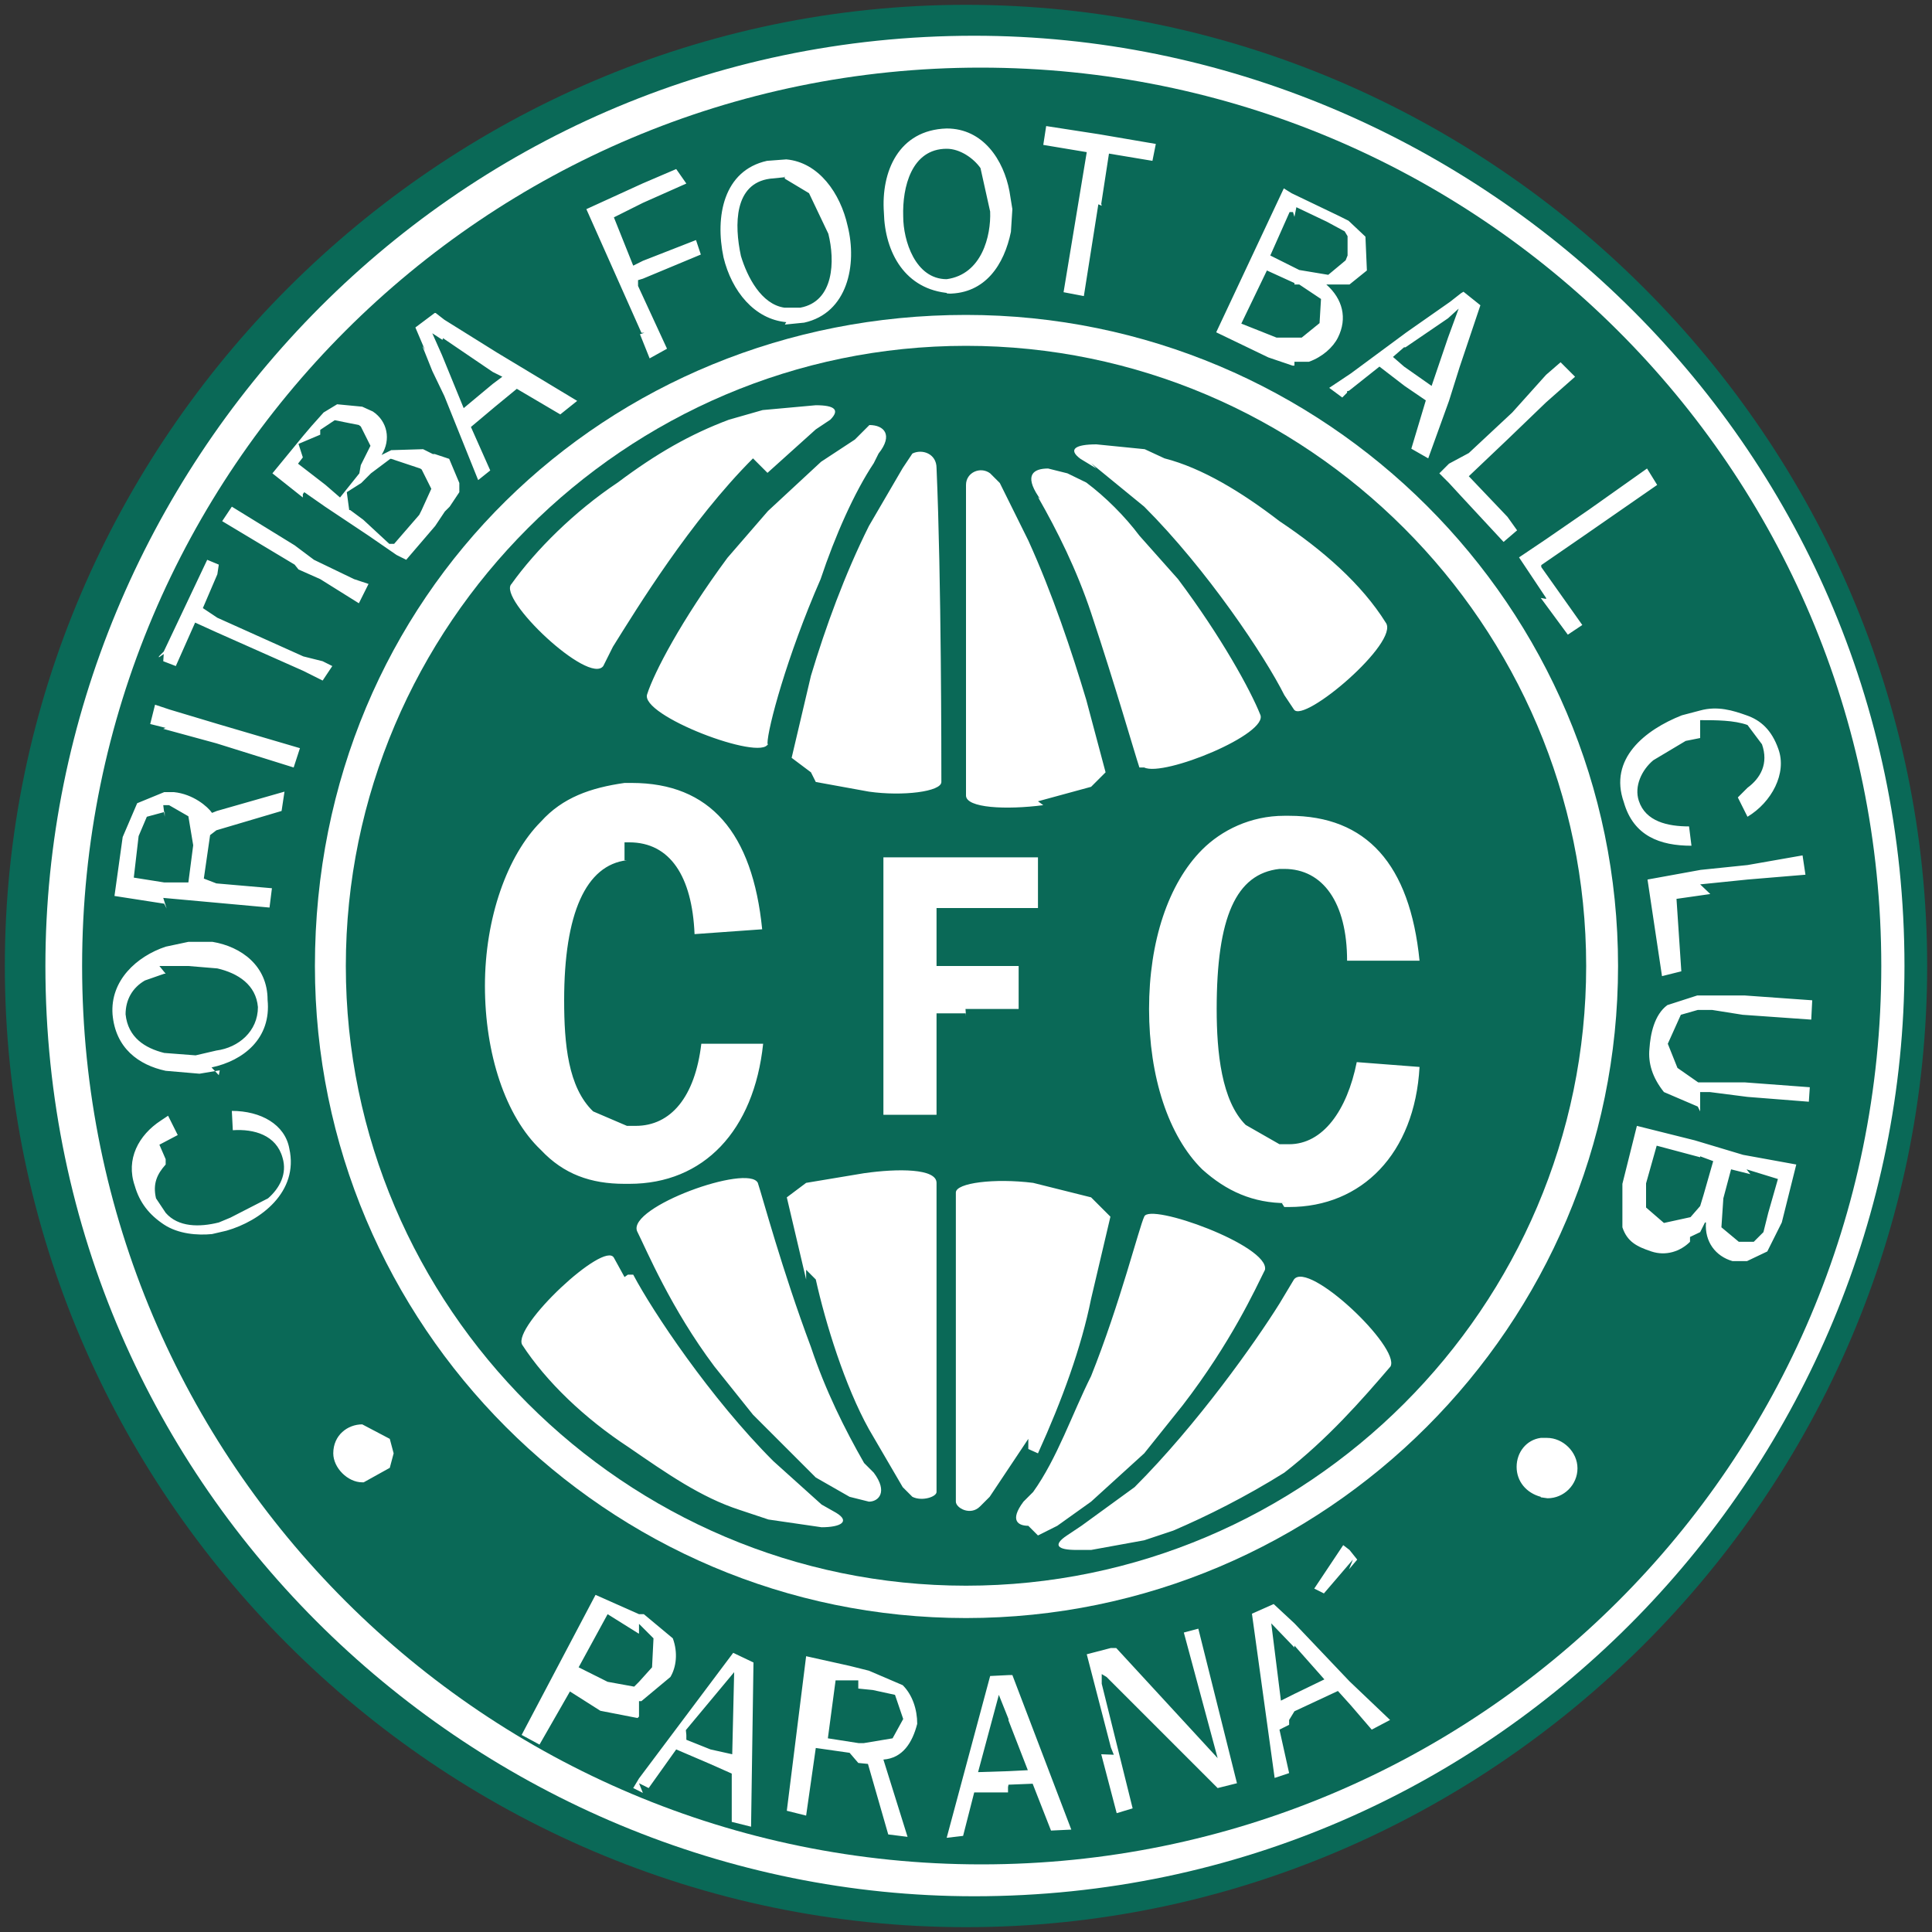 <svg text-rendering="geometricPrecision" shape-rendering="geometricPrecision" image-rendering="optimizeQuality" xmlns="http://www.w3.org/2000/svg" width="4" height="4" viewBox="0 0 4 4"><rect x="0" y="0" width="4" height="4" fill="#333333" stroke="none"/><path fill="#0A6957" d="M.01 2C.01.91.91.01 2 .01S3.99.91 3.99 2 3.092 3.99 2 3.99.01 3.092.01 2z"/><path fill="#fff" d="M.094 2C.094.973.927.074 2.017.074 3.044.074 3.943.908 3.943 2c0 1.027-.834 1.926-1.926 1.926C.992 3.926.094 3.092.094 2z"/><path fill="#0A6957" d="M.17 2C.17.973 1.004.14 2.03.14 3.06.14 3.895.97 3.895 2S3.06 3.86 2.032 3.86C1.005 3.86.17 3.028.17 2z"/><path fill="#fff" d="M.652 2C.652 1.23 1.256.652 2 .652S3.35 1.256 3.35 2 2.744 3.35 2 3.35.652 2.744.652 2z"/><path fill="#0A6957" d="M.716 2C.716 1.294 1.294.716 2 .716S3.284 1.294 3.284 2 2.706 3.283 2 3.283.716 2.706.716 2z"/><path fill="#fff" d="M1.293 1.744h.01c.084 0 .13.07.135.19l.14-.01c-.02-.2-.108-.303-.27-.303h-.015c-.07.01-.128.03-.173.08-.07.07-.116.2-.116.34s.042.27.116.34c.047.05.103.07.173.07h.01c.154 0 .258-.11.277-.29h-.128c-.013.11-.063.17-.136.17h-.018l-.07-.03c-.052-.05-.06-.14-.06-.23 0-.18.045-.28.13-.29h-.005zm0 .9l-.022-.04c-.02-.036-.21.142-.19.18.05.077.13.153.22.212.08.055.15.104.23.13l.06.02.11.016c.04 0 .06-.012.03-.03l-.03-.017-.1-.09c-.13-.13-.25-.31-.29-.386H1.3zm.296.315l.1.1.07.04.04.01c.02 0 .04-.02.01-.06l-.02-.02c-.04-.07-.08-.15-.11-.24-.06-.16-.1-.31-.11-.34-.02-.04-.27.05-.25.1.02.04.07.16.16.28l.08.1zm0-1.42c0-.03.04-.18.11-.34.03-.09.07-.18.11-.24l.01-.02C1.85.9 1.83.88 1.8.88l-.03.03-.07.046-.11.102-.084.097c-.096.13-.152.238-.166.282-.017.044.237.14.25.103v.003zm0-.56l.1-.09.03-.02c.02-.02.01-.03-.03-.03l-.11.01-.07.02c-.08.03-.15.07-.23.13-.09.06-.17.14-.22.21-.03.03.16.21.19.17l.02-.04c.05-.08.16-.26.29-.39zm.1 1.67c.02.09.06.22.11.31l.07.12.02.02c.02.01.05 0 .05-.01v-.64c0-.03-.08-.03-.15-.02l-.12.02-.04.03.04.17v-.02zm0-1.03l.11.02c.07.01.15 0 .15-.02 0-.05 0-.42-.01-.65 0-.03-.03-.04-.05-.03l-.02.03-.07.12c-.05.1-.09.21-.12.31l-.04.17.04.03zm.31.47h.11V2h-.17v-.12h.21v-.105h-.32v.533h.11v-.21H2v.006zm.15 1.09l.04-.02.07-.05.11-.1.08-.1c.1-.13.15-.24.17-.28.01-.05-.24-.14-.25-.11-.01.02-.05.18-.11.33-.04.08-.07.17-.12.24l-.02.02c-.03.04-.01.05.01.05zm0-.17c.05-.11.09-.22.11-.32l.04-.17-.04-.04-.12-.03c-.08-.01-.16 0-.16.02v.64c0 .013.03.03.05.01l.02-.02.08-.12V3zm0-1.35l.11-.03.03-.03-.04-.15c-.03-.1-.07-.22-.12-.33L2.07 1 2.05.98C2.03.965 2 .978 2 1.004v.643c0 .026.083.03.16.02zm0-.63c.04.07.08.15.11.24.05.15.09.29.1.32h.01c.04.02.26-.07.24-.11-.02-.05-.08-.16-.17-.28l-.08-.09c-.03-.04-.07-.08-.11-.11L2.21.98 2.17.97c-.03 0-.05.013-.02.058l.02.028.003-.007zm.11 2.18l.11-.02.06-.02c.07-.03.15-.07.23-.12.09-.07.16-.15.22-.22.02-.04-.17-.22-.2-.18l-.03.05c-.05.08-.17.25-.3.38l-.11.08-.03.02c-.03.02-.02.03.02.03zm0-2.25l.11.09c.13.13.25.31.29.39l.02.03c.02.03.22-.14.19-.18-.05-.08-.13-.15-.22-.21-.078-.06-.16-.11-.238-.13L2.37.93l-.1-.01c-.043 0-.06.01-.033.03l.033.02zm.4 1.54h.01c.15 0 .26-.11.27-.29l-.13-.01c-.02.1-.07.17-.14.17h-.02l-.07-.04c-.05-.05-.06-.15-.06-.24 0-.19.04-.28.13-.29h.01c.08 0 .13.07.13.19h.15c-.02-.2-.11-.3-.27-.3h-.01c-.07 0-.13.03-.17.07-.07.07-.11.19-.11.33s.04.263.11.332c.05.045.105.07.175.07h-.01zM.33 2.37l.038-.02-.02-.04-.015.01c-.046.03-.073.08-.054.135.01.035.03.06.06.08.03.02.07.023.1.02l.03-.007c.07-.02.15-.08.13-.17C.59 2.328.54 2.3.48 2.3l.002.04c.044-.003.09.01.103.057.01.033-.006.063-.03.084l-.078.04-.024.01c-.04.01-.084.01-.11-.02l-.02-.03c-.007-.03.002-.05.02-.07V2.4zm0-.37h.06l.06.005c.043.01.08.034.084.08 0 .05-.04.084-.086.09l-.043.01L.34 2.18C.3 2.17.265 2.148.26 2.1c0-.03.014-.055.04-.07l.04-.014h.003zm.108.21c.066-.014.124-.06.116-.14C.554 2 .5 1.96.44 1.95H.39l-.047.01c-.06.02-.115.07-.11.14.006.07.054.105.11.117l.07.006.042-.007-.002.01zm-.1-.543H.35l.04.023.01.06-.01.077H.34l-.063-.01.01-.086.017-.04.037-.01v.01zm0 .192l.11.01.11.01.005-.04-.115-.01-.026-.01.013-.09.013-.01.135-.04.006-.04-.14.04-.01.004C.43 1.67.4 1.644.36 1.64H.34l-.056.023-.03.07-.017.122.103.016.005.01zm0-.35l.11.03.16.05.013-.04-.17-.05-.1-.03-.03-.01-.01.04.04.01.01-.01zm0-.14l.026.01.04-.09.044.02.18.08.04.02.02-.03-.02-.01-.04-.01-.178-.08-.03-.02.03-.07.003-.02-.024-.01-.09.19-.01.01v.002l.01-.007zm.28-.19l.045.02.08.05.02-.04-.03-.01-.083-.04-.04-.03-.13-.08-.02.03.15.09zm0-.26L.663.9V.89l.03-.02.05.01.004.003.02.04-.02.04L.744.98l-.04.05-.03-.026L.63.97.617.96l.01-.013zm.1.1L.748 1l.02-.02.04-.03H.81l.06.02.003.002.02.04-.02.044-.005.01-.052.06h-.01l-.054-.05-.027-.02H.723zm-.088 0l.043.03.09.06.058.04.02.01.06-.07.02-.03.01-.01.02-.03V1L.93.95.9.94H.896L.876.93.81.932l-.02.01C.81.91.802.872.772.852L.75.842.698.837.67.854.645.882l-.017.02L.564.98l.063.05v-.007zm.12 2.05h.003l.054-.03.008-.03-.008-.03-.057-.03c-.03 0-.06.022-.06.06 0 .03.03.06.06.06zM.917.7l.103.07.02.01-.02.015-.06.05-.045-.11L.895.69l.02.013h.002zM.875.718l.02.05L.92.82l.07.174.025-.02-.04-.09.05-.042.045-.037.09.053.035-.028-.166-.1L.92.662.902.648H.9L.88.663.86.678l.02.047L.875.717zm.45-.026l.02.05.036-.02-.06-.13V.58l.01-.003.12-.05-.01-.03-.11.043-.02.01-.04-.1.06-.03.09-.04L1.4.35l-.07.03-.116.053.114.256h.006zm.095 2.89l.05-.06.05-.06-.004.17-.045-.01-.05-.02v-.01zm-.097.11l.02.01.057-.08.07.03.045.02v.1l.04.01.005-.34-.042-.02-.045.06-.15.2-.012.02.02.01zm0-.33l.03.03-.003.06-.027.03-.01.01-.055-.01-.06-.03.06-.11.064.04h.003-.002zm0 .16h.005l.06-.05c.012-.02.016-.05.005-.08l-.06-.05h-.01l-.09-.04-.153.29.037.02.063-.11.063.04.077.015.003-.003zM1.625.37l.05.03.04.084c.014.056.012.14-.058.153h-.033C1.576.63 1.547.573 1.534.53 1.52.465 1.52.38 1.594.37l.03-.003V.364zm0 .302l.04-.004c.09-.02.11-.12.09-.2C1.74.4 1.695.336 1.628.33l-.04.003c-.09.02-.108.115-.09.2.017.07.064.128.13.134L1.626.67zm.152 2.824l.03.003.046.01.017.05-.022.04-.06.01h-.01l-.064-.01.016-.12h.052-.005zm0 .154l.02.002.042.146.04.005-.05-.16c.04-.003.06-.035.07-.074 0-.03-.01-.06-.03-.08l-.07-.03-.04-.01-.09-.02-.04.32.04.01.02-.14.07.01zM1.96.308c.028 0 .056.02.07.04l.02.09c.002.05-.017.13-.09.14-.065 0-.09-.08-.09-.13-.002-.06.017-.14.09-.14V.3zm0 .3h.003c.077 0 .116-.06.13-.128l.003-.047L2.09.396c-.012-.064-.054-.13-.13-.13-.1.003-.136.09-.13.174.002.083.044.16.136.167H1.96zm.128 2.954l.04.103-.04.002-.063.002.043-.16.02.05zm0 .133l.05-.002.038.097.042-.002-.122-.32H2.09l-.04.002-.09.335.034-.004.023-.09h.07V3.7zM2.28.422l.016-.104.09.015.007-.035-.117-.02-.11-.017L2.16.3l.09.015-.048.29.042.008.03-.19.007.003zm0 3.21l.032.122.033-.01-.064-.258v-.02l.01.006.23.23.04-.01-.08-.32-.03.008.07.26-.21-.228H2.3l-.05.013.05.193.006.015zm.4-.225l.062.07-.062.03-.028.014-.02-.16.048.05zm0 .136l.09-.042.027.03.043.05.038-.02-.084-.08-.114-.12-.043-.04-.045.02.047.34.03-.01-.02-.09.02-.01v-.01zm0-2.954h.01l.045.03-.003.05-.037.03h-.052L2.57.67l.053-.11.057.026zm0-.14l.004-.02.063.03.037.02.006.01v.04l-.004.01-.036.03-.06-.01-.02-.01-.04-.02.04-.09h.007zm0 .3h.03c.028-.01.05-.03.06-.05.02-.04.01-.08-.024-.11h.048L2.83.56 2.827.49 2.792.457l-.02-.01L2.674.4 2.658.39l-.14.298.108.052.05.017h.004zm.23-.03l.088-.06.022-.02-.022.06-.034.1-.057-.04-.023-.02.023-.02h.002zm-.117.09l.063-.05.052.04.044.03-.03.1.035.02L3 .83l.022-.07.043-.128L3.03.604l-.005.003-.023.018-.09.063-.115.085-.045.03.027.02.01-.01V.81zm0 2.44l.017-.02-.016-.02-.013-.01-.06.09.02.01.06-.07zM3 1l.023.025.09.097.028-.024-.02-.028-.08-.084.08-.076.08-.077.06-.053-.03-.03-.03.026-.07.078-.09.084L3 .96l-.02.02L3 1v.002zm.19.238l.056.076.03-.02-.085-.12V1.17l.09-.062.15-.104L3.41.97l-.12.085-.09.062-.055.037.056.084v.002zm0 1.862l.014.002c.034 0 .062-.028.062-.062s-.03-.063-.063-.063H3.19c-.03.004-.05.03-.05.06s.02.054.05.062zm.33-.706l.027.01-.02.07-.007.023-.02.023-.055.012-.037-.032v-.05l.022-.078.09.024zm.096.027l.065.02-.02.07-.01.04-.02.02H3.6l-.036-.03.004-.06.016-.06.04.01zm-.096.13l.01-.02h.002c-.003.04.02.07.055.08h.03l.042-.02.03-.06.03-.12-.11-.02-.1-.03-.12-.03-.03.12v.09c.01.03.03.04.06.05.03.01.06 0 .08-.02v-.01zm0-.29h.02l.078.01.127.01.002-.03-.134-.01h-.097l-.043-.03-.02-.05.027-.06.035-.01h.03l.063.01.142.01.002-.04-.14-.01h-.098l-.062.02c-.027.02-.035.06-.037.09-.003.03.006.06.03.09l.07.03.005.01zm0-.43l.098-.01.12-.01-.006-.04-.114.02-.097.01-.11.02.03.2.04-.01-.01-.15.07-.01zm0-.34c.033 0 .07 0 .098.01l.03.04c.014.04-.003.07-.03.09l-.02.02.02.04c.05-.03.082-.09.064-.14-.014-.04-.037-.06-.066-.07-.028-.01-.06-.02-.096-.01l-.038.01c-.076.03-.152.09-.12.18.02.07.075.09.14.09l-.005-.04c-.044 0-.09-.01-.104-.053-.01-.03.006-.064.03-.084l.067-.04.03-.006V1.5z"/></svg>